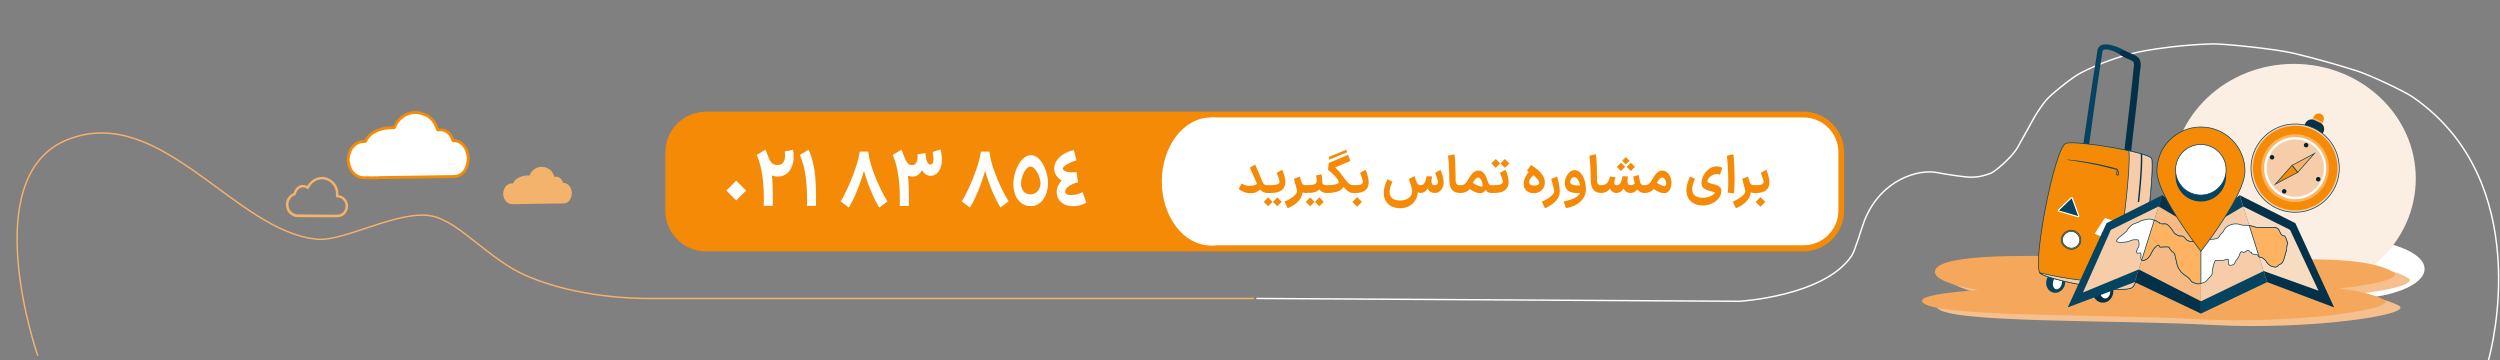 <svg width="861" height="124" viewBox="0 0 861 124" fill="none" xmlns="http://www.w3.org/2000/svg">
<rect x="0" y="0" width="861" height="124" fill="#808080" stroke="none"/>
<g clip-path="url(#clip0_9129_36118)">
<path d="M835.02 92.61C835.02 98.33 822.89 102.97 807.92 102.97C792.95 102.97 780.82 95.33 780.82 89.61C780.82 83.89 792.95 82.25 807.92 82.25C822.89 82.25 835.02 86.89 835.02 92.61Z" fill="white"/>
<path d="M790 101C813.196 101 832 83.315 832 61.5C832 39.685 813.196 22 790 22C766.804 22 748 39.685 748 61.5C748 83.315 766.804 101 790 101Z" fill="#FBEFE4"/>
<path d="M829.51 95.84C820.8 90.17 797.62 91.43 784.33 91.43C780.51 91.43 773.45 91.44 765.36 91.58C748.82 90.27 726.24 90.2 718.08 90.2C704.36 90.2 671.88 89.1 671.44 95.57C671.28 98.03 677.36 100.44 686.52 101.89C674.44 102.74 666.16 104 667.07 105.88C669.74 111.4 729.39 110.08 762.04 111.92C794.69 113.76 832.41 108.43 826.01 105.17C822.36 103.31 816.96 102.11 810.67 101.34C823.25 100.11 832.24 97.62 829.51 95.84Z" fill="#F6BF8E"/>
<path d="M432.699 102.79L599.099 103.76C599.099 103.76 628.239 102.08 637.689 88.13C638.899 86.35 641.399 77.7 642.189 75.77C648.049 61.43 661.059 58.28 666.989 59.41C671.319 60.23 674.949 60.73 677.969 61C678.699 61.07 679.939 61.01 681.339 60.86C682.149 60.77 685.259 59.98 686.189 59.38C689.159 57.43 693.329 53.42 694.849 50.79C697.279 46.57 699.679 41.99 700.579 40.46C701.779 38.42 703.139 36.4 704.679 34.5C705.899 32.98 713.299 26.81 716.669 25.07C722.809 21.9 730.879 18.93 738.549 17.51C742.649 16.75 751.909 15.39 762.039 15.12C765.499 15.03 783.389 16.79 789.999 18.36C797.529 20.15 805.449 22.42 811.579 24.37C816.499 25.93 828.129 31.48 830.929 33.41C872.979 62.37 858.279 119.8 857.029 124.01" stroke="white" stroke-width="0.5" stroke-miterlimit="10"/>
<path d="M824.44 93.84C815.73 88.17 792.55 89.43 779.26 89.43C775.44 89.43 768.38 89.44 760.29 89.58C743.75 88.27 721.17 88.2 713.01 88.2C699.29 88.2 666.81 87.1 666.37 93.57C666.21 96.03 672.29 98.44 681.45 99.89C669.37 100.74 661.09 102 662 103.88C664.67 109.4 724.32 108.08 756.97 109.92C789.62 111.76 827.34 106.43 820.94 103.17C817.29 101.31 811.89 100.11 805.6 99.34C818.18 98.11 827.18 95.62 824.44 93.84Z" fill="#F5A85B"/>
<path d="M727.828 100.29C727.828 102.47 726.218 104.24 724.238 104.24C722.258 104.24 720.648 102.47 720.648 100.29C720.648 98.11 722.258 96.34 724.238 96.34C726.218 96.34 727.828 98.1 727.828 100.29Z" fill="#033149"/>
<path d="M726.809 100.25C726.809 101.65 726.009 102.79 725.019 102.79C724.029 102.79 723.229 101.65 723.229 100.25C723.229 98.85 724.029 97.71 725.019 97.71C726.009 97.71 726.809 98.85 726.809 100.25Z" fill="white"/>
<path d="M711.178 97.92C710.748 99.87 708.978 101.15 707.208 100.78C705.438 100.41 704.358 98.54 704.778 96.6C705.208 94.65 706.978 93.37 708.748 93.74C710.518 94.1 711.598 95.98 711.178 97.92Z" fill="#054460"/>
<path d="M710.098 97.67C709.828 98.92 708.928 99.79 708.098 99.62C707.268 99.45 706.818 98.3 707.088 97.05C707.358 95.8 708.258 94.93 709.088 95.1C709.918 95.27 710.378 96.42 710.098 97.67Z" fill="white"/>
<path d="M732.729 17.99C730.949 16.75 724.189 13.48 722.609 16.58C722.269 17.25 722.249 18.1 722.139 18.83C721.979 19.8 721.819 20.78 721.669 21.75C721.339 23.8 721.019 25.85 720.709 27.91C719.609 35.07 718.569 42.25 717.519 49.42C717.289 50.99 717.049 52.56 716.829 54.14C716.649 55.42 718.729 55.41 718.899 54.14C720.379 43.36 721.819 32.58 723.459 21.83C723.609 20.86 723.759 19.89 723.909 18.92C724.029 18.18 723.899 17.27 724.759 17.08C725.689 16.87 726.899 17.31 727.779 17.58C729.099 17.98 730.839 19.46 732.179 19.8C732.749 19.95 733.529 18.59 733.079 18.28L732.729 17.99Z" fill="#054460"/>
<path d="M730.169 18.6C730.749 19.53 731.959 19.87 732.919 20.33C733.419 20.57 734.259 20.84 734.659 21.26C735.129 21.75 734.929 22.65 734.859 23.3C734.459 27.14 734.059 30.98 733.629 34.82C733.129 39.29 732.569 43.75 732.049 48.22C731.809 50.29 731.569 52.36 731.359 54.44C731.259 55.43 731.159 56.42 731.079 57.41C731.009 58.17 731.149 59.27 730.599 59.89C730.149 60.39 730.299 61.2 731.009 61.39C732.769 61.88 733.219 60.06 733.329 58.77C733.469 57.13 733.609 55.49 733.779 53.85C734.199 49.83 734.679 45.82 735.159 41.81C735.619 37.94 736.089 34.07 736.469 30.19C736.629 28.53 736.719 26.85 736.939 25.19C737.139 23.74 737.579 21.94 736.919 20.54C736.379 19.37 734.889 18.83 733.759 18.33C732.799 17.9 731.659 17.3 730.589 17.59C730.159 17.7 729.929 18.21 730.169 18.6Z" fill="#033149"/>
<path d="M741.039 54.67C742.099 58.25 738.009 96.74 734.269 99.04C730.529 101.35 705.739 96.44 702.699 94.17C699.659 91.9 707.639 50.34 711.579 49.33C715.509 48.33 740.389 52.48 741.039 54.67Z" fill="#F58A07" stroke="#054460" stroke-width="0.25" stroke-miterlimit="10"/>
<path d="M741.04 54.669C740.81 53.889 737.48 52.849 733.13 51.899C733.13 51.899 733.13 51.899 733.13 51.909C734.19 55.489 730.1 93.979 726.36 96.279C723.77 97.879 711.08 96.019 702.51 93.969C702.57 94.059 702.63 94.139 702.7 94.189C705.74 96.459 730.53 101.359 734.27 99.059C738.01 96.729 742.1 58.239 741.04 54.669Z" fill="#F7CDA9" stroke="#054460" stroke-width="0.25" stroke-miterlimit="10"/>
<path d="M736.728 69.58L736.238 69.52C736.248 69.41 737.538 58.4 737.278 53.01L737.778 52.99C738.028 58.42 736.738 69.47 736.728 69.58Z" fill="#033149"/>
<path d="M712.019 55.09C716.519 55.68 720.989 56.48 725.399 57.56C726.629 57.86 727.839 58.21 729.069 58.52C729.309 58.58 729.409 58.22 729.169 58.15C726.989 57.48 724.739 56.98 722.499 56.51C720.289 56.05 718.059 55.67 715.829 55.36C714.569 55.19 713.299 55.07 712.029 54.95C711.929 54.94 711.929 55.08 712.019 55.09Z" fill="#054460"/>
<path d="M729.079 58.44C728.989 58.81 728.929 59.17 728.869 59.55C728.819 59.86 728.769 60.23 729.079 60.43C729.199 60.51 729.359 60.53 729.489 60.46C729.619 60.39 729.689 60.25 729.719 60.11C729.779 59.81 729.769 59.48 729.689 59.18C729.649 59.01 729.579 58.84 729.489 58.68C729.449 58.61 729.409 58.54 729.359 58.47C729.299 58.39 729.249 58.35 729.149 58.34C729.119 58.34 729.089 58.36 729.079 58.39C729.069 58.48 729.079 58.53 729.129 58.6C729.179 58.67 729.219 58.74 729.259 58.82C729.329 58.96 729.379 59.1 729.419 59.25C729.459 59.41 729.479 59.57 729.479 59.74C729.479 59.87 729.479 60.04 729.409 60.15C729.349 60.25 729.229 60.2 729.169 60.12C729.069 59.99 729.119 59.77 729.129 59.62C729.179 59.23 729.219 58.85 729.229 58.46C729.229 58.37 729.099 58.35 729.079 58.44Z" fill="#054460"/>
<path d="M725.44 82.38C725.42 82.38 725.39 82.38 725.37 82.37C723.47 81.65 721.33 80.7 721.31 80.69C721.25 80.67 721.21 80.62 721.19 80.56C721.17 80.5 721.18 80.44 721.22 80.39L724.76 74.95C724.8 74.89 724.87 74.85 724.93 74.85C724.95 74.85 724.98 74.85 725 74.86C725.03 74.87 727.66 75.8 728.99 76.14C729.05 76.16 729.1 76.2 729.13 76.26C729.16 76.32 729.15 76.39 729.12 76.44C729.1 76.48 726.82 80.41 725.63 82.27C725.57 82.34 725.51 82.38 725.44 82.38Z" fill="white"/>
<path d="M724.919 75.05C724.919 75.05 727.579 75.99 728.919 76.34C728.919 76.34 726.639 80.28 725.429 82.17C723.509 81.44 721.379 80.5 721.379 80.5L724.919 75.05ZM724.919 74.64C724.779 74.64 724.649 74.71 724.569 74.83L721.029 80.27C720.959 80.37 720.949 80.5 720.979 80.62C721.009 80.74 721.099 80.83 721.209 80.88C721.229 80.89 723.379 81.84 725.279 82.56C725.329 82.58 725.379 82.59 725.429 82.59C725.569 82.59 725.699 82.52 725.779 82.4C726.979 80.53 729.249 76.6 729.269 76.56C729.339 76.45 729.339 76.31 729.289 76.19C729.239 76.07 729.139 75.98 729.009 75.95C727.689 75.61 725.069 74.68 725.039 74.67C725.009 74.64 724.969 74.64 724.919 74.64Z" fill="#F58A07"/>
<path d="M715.72 74.62C715.7 74.62 715.68 74.62 715.66 74.61L709.06 72.68C708.99 72.66 708.93 72.6 708.92 72.53C708.9 72.46 708.92 72.38 708.98 72.33L713.35 68.12C713.39 68.08 713.44 68.06 713.49 68.06C713.51 68.06 713.52 68.06 713.54 68.07C713.61 68.09 713.66 68.14 713.69 68.2L715.91 74.34C715.94 74.41 715.92 74.5 715.87 74.55C715.83 74.6 715.78 74.62 715.72 74.62Z" fill="#054460"/>
<path d="M713.489 68.28L715.709 74.42L709.109 72.49L713.489 68.28ZM713.489 67.86C713.379 67.86 713.279 67.9 713.199 67.98L708.829 72.19C708.719 72.29 708.679 72.45 708.709 72.59C708.749 72.73 708.849 72.85 708.999 72.89L715.599 74.82C715.639 74.83 715.679 74.84 715.719 74.84C715.829 74.84 715.939 74.79 716.019 74.71C716.129 74.6 716.159 74.43 716.109 74.28L713.889 68.14C713.839 68.01 713.729 67.91 713.589 67.88C713.559 67.86 713.529 67.86 713.489 67.86Z" fill="white"/>
<path d="M710.1 82.46C710.01 84.02 711.34 85.33 712.87 85.62C714.59 85.94 716.29 84.62 716.47 82.93C716.65 81.24 715.19 79.57 713.44 79.47C711.84 79.39 710.35 80.7 710.12 82.22C710.11 82.31 710.1 82.39 710.1 82.46Z" fill="white"/>
<path d="M713.389 85.87C713.199 85.87 713.019 85.85 712.829 85.82C711.309 85.53 709.799 84.2 709.899 82.46C709.909 82.38 709.909 82.29 709.929 82.21C710.179 80.54 711.789 79.2 713.449 79.29C714.349 79.34 715.229 79.78 715.849 80.52C716.449 81.23 716.749 82.12 716.659 82.96C716.569 83.83 716.089 84.66 715.339 85.21C714.759 85.64 714.069 85.87 713.389 85.87ZM710.289 82.48C710.199 84.01 711.549 85.18 712.899 85.44C713.649 85.58 714.449 85.39 715.099 84.9C715.759 84.41 716.179 83.69 716.269 82.92C716.349 82.18 716.079 81.4 715.549 80.77C714.989 80.12 714.219 79.72 713.419 79.68C711.969 79.6 710.519 80.81 710.309 82.26C710.299 82.33 710.299 82.4 710.289 82.48Z" fill="#F58A07" stroke="#054460" stroke-width="0.25" stroke-miterlimit="10"/>
<path d="M799.329 39.24C798.439 38.82 797.359 39.2 796.929 40.09L795.439 43.22C795.019 44.11 795.399 45.19 796.289 45.62C797.179 46.05 798.259 45.66 798.689 44.77L800.179 41.64C800.609 40.74 800.229 39.66 799.329 39.24Z" fill="#F58A07"/>
<path d="M799.359 41.79L797.329 40.83C797.119 40.73 796.889 40.67 796.669 40.64L795.439 43.22C795.019 44.11 795.399 45.19 796.289 45.62C797.179 46.05 798.259 45.66 798.689 44.77L799.919 42.19C799.759 42.03 799.579 41.89 799.359 41.79Z" fill="#FFB361"/>
<path d="M799.109 42.31L797.079 41.35C795.919 40.8 794.519 41.3 793.959 42.46L793.569 43.27C793.019 44.43 793.519 45.83 794.679 46.39L796.709 47.35C797.869 47.9 799.269 47.4 799.829 46.24L800.219 45.43C800.779 44.27 800.279 42.87 799.109 42.31Z" fill="#033149"/>
<path d="M802.621 67.019C807.655 60.295 806.285 50.762 799.561 45.728C792.836 40.694 783.304 42.064 778.27 48.788C773.235 55.513 774.606 65.045 781.33 70.079C788.054 75.114 797.587 73.743 802.621 67.019Z" fill="#F7CDA9" stroke="#054460" stroke-width="0.25" stroke-miterlimit="10"/>
<path d="M801.675 67.166C806.799 60.976 805.935 51.804 799.745 46.68C793.555 41.555 784.383 42.419 779.259 48.609C774.135 54.799 774.998 63.971 781.188 69.095C787.378 74.22 796.55 73.356 801.675 67.166Z" fill="#F58A07"/>
<path d="M800.954 63.019C803.766 57.214 801.341 50.228 795.536 47.416C789.731 44.603 782.745 47.029 779.932 52.834C777.12 58.639 779.546 65.625 785.351 68.438C791.156 71.25 798.141 68.824 800.954 63.019Z" fill="#FFB361"/>
<path d="M790.47 68.61C796.385 68.61 801.18 63.815 801.18 57.9C801.18 51.985 796.385 47.19 790.47 47.19C784.555 47.19 779.76 51.985 779.76 57.9C779.76 63.815 784.555 68.61 790.47 68.61Z" fill="white"/>
<path d="M791.681 67.708C797.099 67.057 800.963 62.137 800.312 56.719C799.661 51.301 794.741 47.437 789.323 48.088C783.906 48.739 780.041 53.659 780.692 59.077C781.343 64.494 786.263 68.359 791.681 67.708Z" fill="#F7CDA9"/>
<path d="M789.389 56.94L797.079 52.87L791.309 59.37L789.389 56.94Z" fill="#FFB361" stroke="#054460" stroke-width="0.25" stroke-miterlimit="10"/>
<path d="M791.309 59.37L783.619 63.44L789.389 56.94L791.309 59.37Z" fill="#F58A07" stroke="#054460" stroke-width="0.25" stroke-miterlimit="10"/>
<path d="M794.929 50.33C794.739 50.72 794.279 50.89 793.889 50.7C793.499 50.51 793.329 50.05 793.519 49.66C793.709 49.27 794.169 49.1 794.559 49.29C794.949 49.48 795.119 49.94 794.929 50.33Z" fill="#022535"/>
<path d="M787.379 66.23C787.189 66.62 786.729 66.79 786.339 66.6C785.949 66.41 785.779 65.95 785.969 65.56C786.159 65.17 786.619 65 787.009 65.19C787.399 65.38 787.569 65.84 787.379 66.23Z" fill="#022535"/>
<path d="M798.059 62.43C797.669 62.24 797.499 61.78 797.689 61.39C797.879 61 798.339 60.83 798.729 61.02C799.119 61.21 799.289 61.67 799.099 62.06C798.919 62.45 798.449 62.62 798.059 62.43Z" fill="#022535"/>
<path d="M782.159 54.88C781.769 54.69 781.599 54.23 781.789 53.84C781.979 53.45 782.439 53.28 782.829 53.47C783.219 53.66 783.389 54.12 783.199 54.51C783.019 54.9 782.549 55.07 782.159 54.88Z" fill="#022535"/>
<path d="M712.129 105.87L725.469 76.87L744.649 67.22L735.199 97.16L712.129 105.87Z" fill="#054460"/>
<path d="M744.649 67.22L757.999 76.87V108L735.199 97.16L744.649 67.22Z" fill="#033149"/>
<path d="M803.87 105.87L790.53 76.87L771.35 67.22L780.8 97.16L803.87 105.87Z" fill="#033149"/>
<path d="M771.348 67.22L757.998 76.87V108L780.798 97.16L771.348 67.22Z" fill="#054460"/>
<path d="M717.369 100.74L726.969 79.16L743.429 71.09L736.579 92.79L717.369 100.74Z" fill="#F7CDA9"/>
<path d="M743.428 71.09L757.998 79.68V103.76L736.578 92.79L743.428 71.09Z" fill="#F7BA84"/>
<path d="M798.488 100.11L788.688 79.16L772.568 71.09L779.588 93.34L798.488 100.11Z" fill="#F7DCC1"/>
<path d="M772.568 71.09L757.998 79.68V103.76L779.588 93.34L772.568 71.09Z" fill="#F7CDA9"/>
<path d="M742.09 75.9C741.72 75.85 741.38 75.621 741.02 75.531C740.36 75.371 739.6 75.451 738.96 75.63C738.39 75.79 737.76 75.841 737.24 76.091C736.96 76.231 736.75 76.41 736.46 76.52C736.26 76.6 736.04 76.65 735.84 76.731C735.19 76.971 734.29 77.281 733.81 77.811C733.52 78.13 733.17 78.471 732.91 78.811C732.66 79.13 732.56 79.51 732.25 79.8C731.55 80.43 730.76 80.971 730.04 81.581C729.76 81.82 728.88 82.63 728.93 82.99C729.04 83.8 732.15 83.361 732.66 83.26C733.33 83.121 733.94 82.751 734.6 82.611C735 82.531 735.42 82.581 735.84 82.57C736.39 82.561 736.32 82.531 736.52 82.981C736.71 83.41 736.69 83.781 736.68 84.24C736.67 84.76 736.54 84.951 736.31 85.421C736.12 85.82 735.51 86.861 736.03 87.18C736.34 87.361 737 86.9 737.27 87.231C737.45 87.451 737.3 88.32 737.3 88.611C737.3 89.481 737.59 89.891 738.55 89.611C739.65 89.281 740.38 88.26 740.85 87.311C741.34 86.32 741.7 85.57 742.56 84.861C742.76 84.691 743.22 84.27 743.51 84.471C743.68 84.581 743.64 84.91 743.8 85.04C743.94 85.141 744.22 85.07 744.38 85.07C745.2 85.061 746.27 84.9 747.06 85.1C747.12 85.65 747.15 85.52 747.51 85.891C747.63 86.02 747.71 86.16 747.76 86.32C747.95 86.57 748.09 86.611 748.34 86.781C749.22 87.4 749.05 88.15 749.33 89.031C749.55 89.731 749.64 90.41 749.8 91.121C750 91.99 750.45 92.671 750.99 93.41C751.71 94.41 753.07 95.031 753.97 95.921C754.3 96.24 754.48 96.65 754.78 96.96C755.1 97.29 755.64 97.361 756.05 97.52C756.87 97.85 757.42 97.811 758.29 97.51C758.66 97.38 759.04 97.311 759.37 97.111C760.01 96.721 760.36 96.231 760.83 95.68C761.14 95.32 761.52 95.091 761.73 94.65C761.96 94.171 761.84 93.691 761.92 93.18C762.1 92.13 762.35 91.1 762.76 90.1C762.95 89.63 763.03 89.57 763.53 89.691C764.2 89.841 764.51 89.82 765.21 89.691C765.47 89.66 765.74 89.63 766 89.591C766.3 89.52 766.59 89.311 766.89 89.26C767.68 89.111 767.52 89.85 767.51 90.441C767.5 90.88 767.43 91.191 767.91 91.32C768.33 91.441 768.84 91.311 769.18 91.1C769.57 90.861 769.65 90.68 769.8 90.27C769.92 89.93 770 89.781 770.26 89.501C770.65 89.091 770.84 88.751 771.11 88.231C771.27 87.921 771.53 86.76 771.88 86.691C772.32 86.611 772.46 87.05 772.98 86.891C773.45 86.74 773.82 86.05 774.41 86.281C774.82 86.441 774.83 86.941 775.4 86.96C775.36 87.91 777.02 87.32 777.46 87.8C777.63 87.981 777.71 88.24 777.92 88.4C778.25 88.641 778.34 88.52 778.72 88.591C779.28 88.701 779.59 89.1 780.02 89.441C780.46 89.77 780.48 90.061 780.79 90.49C781.03 90.831 781.54 91.251 781.89 91.481C782.25 91.721 782.74 91.79 783.14 91.891C783.66 92.031 784.17 91.921 784.55 91.52C784.72 91.35 784.73 91.18 784.96 91.04C785.14 90.93 785.26 90.981 785.43 90.9C785.83 90.721 786.01 90.46 786.21 90.061C786.7 89.061 786.86 88.15 787.14 87.081C787.29 86.531 787.52 86.221 787.51 85.641C787.5 85.02 787.62 84.591 787.73 84.01C787.82 83.531 787.64 83.031 787.46 82.6C787.3 82.221 787.17 81.611 786.84 81.35C786.55 81.111 786.07 81.15 785.79 80.9C785.44 80.591 785.26 80.04 785.06 79.63C784.83 79.16 784.69 78.76 784.19 78.531C783.42 78.18 782.32 78.38 781.5 78.38C780.3 78.38 779.1 78.4 777.91 78.38C776.9 78.361 775.95 77.941 774.96 77.701C773.9 77.43 772.68 77.79 771.68 77.391C770.53 76.941 769.21 77.01 768.07 77.481C766.99 77.93 766.23 78.481 765.77 79.581C765.57 80.061 765.38 80.191 765 80.501C764.55 80.88 764.4 81.501 763.96 81.88C763.66 82.141 762.91 82.311 762.54 82.35C762.11 82.4 761.22 82.481 760.81 82.35C760.28 82.191 760.32 81.691 759.62 81.701C758.94 81.71 758.44 82.201 757.86 82.501C757.44 82.721 756.94 82.861 756.49 83.01C756.07 83.15 755.69 83.171 755.2 83.171C754.55 83.171 754.11 83.201 753.53 82.91C752.9 82.591 752.68 82.191 752.23 81.701C751.9 81.341 751.49 81.29 751.03 81.29C750.44 81.3 750.21 81.231 749.73 80.921C749.2 80.581 748.79 80.41 748.47 79.831C748.24 79.41 748.09 79.07 747.74 78.74C747.09 78.111 746.81 77.281 745.81 77.111C745.35 77.031 744.86 77.191 744.4 77.07C744.41 77.07 743.91 76.861 743.94 76.871C743.7 76.731 742.38 75.951 742.09 75.9Z" fill="white" stroke="#054460" stroke-width="0.25" stroke-miterlimit="10"/>
<path d="M758 82.46C757.96 82.48 757.93 82.51 757.89 82.53C757.47 82.75 756.97 82.89 756.52 83.04C756.1 83.18 755.72 83.2 755.23 83.2C754.58 83.2 754.14 83.23 753.56 82.94C752.93 82.62 752.71 82.22 752.26 81.73C751.93 81.37 751.52 81.32 751.06 81.32C750.47 81.33 750.24 81.26 749.76 80.95C749.23 80.61 748.82 80.44 748.5 79.86C748.27 79.44 748.12 79.1 747.77 78.77C747.12 78.14 746.84 77.31 745.84 77.14C745.38 77.06 744.89 77.22 744.43 77.1C744.44 77.1 743.94 76.89 743.97 76.9C743.71 76.72 742.39 75.93 742.09 75.89C742.04 75.88 741.98 75.85 741.93 75.84L737.6 89.56C737.8 89.71 738.09 89.75 738.55 89.61C739.65 89.28 740.38 88.26 740.85 87.31C741.34 86.32 741.7 85.57 742.56 84.86C742.76 84.69 743.22 84.27 743.51 84.47C743.68 84.58 743.64 84.91 743.8 85.04C743.94 85.14 744.22 85.07 744.38 85.07C745.2 85.05 746.27 84.9 747.06 85.1C747.12 85.65 747.15 85.52 747.51 85.89C747.63 86.02 747.71 86.16 747.76 86.32C747.95 86.57 748.09 86.61 748.34 86.78C749.22 87.4 749.05 88.15 749.33 89.03C749.56 89.73 749.64 90.41 749.8 91.12C750 91.99 750.45 92.67 750.99 93.41C751.71 94.41 753.07 95.03 753.97 95.92C754.3 96.24 754.48 96.65 754.78 96.96C755.1 97.29 755.64 97.36 756.05 97.52C756.77 97.81 757.29 97.8 757.99 97.6V82.46H758Z" fill="#FFB361" stroke="#054460" stroke-width="0.25" stroke-miterlimit="10"/>
<path d="M780.811 90.51C781.051 90.85 781.561 91.27 781.911 91.5C782.271 91.74 782.761 91.81 783.161 91.91C783.681 92.05 784.191 91.94 784.571 91.54C784.741 91.37 784.751 91.2 784.981 91.06C785.161 90.95 785.281 91 785.451 90.92C785.851 90.74 786.031 90.48 786.231 90.08C786.721 89.08 786.881 88.17 787.161 87.1C787.311 86.55 787.541 86.24 787.531 85.66C787.521 85.04 787.641 84.61 787.751 84.03C787.841 83.55 787.661 83.05 787.481 82.62C787.321 82.24 787.191 81.63 786.861 81.37C786.571 81.13 786.091 81.17 785.811 80.92C785.461 80.61 785.281 80.06 785.081 79.65C784.851 79.18 784.711 78.78 784.211 78.55C783.441 78.2 782.341 78.4 781.521 78.4C780.321 78.4 779.121 78.42 777.931 78.4C776.921 78.38 775.971 77.96 774.981 77.72C774.871 77.69 774.751 77.69 774.641 77.68L778.061 88.5C778.291 88.63 778.411 88.56 778.731 88.62C779.291 88.73 779.601 89.13 780.031 89.47C780.481 89.8 780.501 90.08 780.811 90.51Z" fill="#FFB361" stroke="#054460" stroke-width="0.25" stroke-miterlimit="10"/>
<path d="M773.168 58.91C773.168 67.29 757.998 86.55 757.998 86.55C757.998 86.55 742.828 67.29 742.828 58.91C742.828 50.53 749.618 43.74 757.998 43.74C766.378 43.74 773.168 50.53 773.168 58.91Z" fill="#F58A07" stroke="#054460" stroke-width="0.25" stroke-miterlimit="10"/>
<path d="M766.456 62.683C767.552 57.999 764.644 53.313 759.961 52.216C755.277 51.119 750.59 54.027 749.494 58.711C748.397 63.395 751.305 68.081 755.989 69.178C760.673 70.275 765.359 67.367 766.456 62.683Z" fill="#054460"/>
<path d="M766.45 60.458C767.546 55.774 764.639 51.088 759.955 49.991C755.271 48.894 750.585 51.802 749.488 56.486C748.391 61.17 751.299 65.856 755.983 66.953C760.667 68.049 765.353 65.141 766.45 60.458Z" fill="white" stroke="#054460" stroke-width="0.25" stroke-miterlimit="10"/>
<path d="M431.85 102.789C389.81 102.789 280.55 102.789 222.68 102.789C219.06 102.789 198.9 102.549 181.49 95.069C168.29 89.399 158.33 76.389 148.81 74.419C137.47 72.079 118.66 83.219 109.32 82.399C81.1 79.919 55.5 35.5 23.45 48.019C-8.601 60.539 13 122.5 13 122.5" stroke="#F4B36C" stroke-width="0.5" stroke-miterlimit="10"/>
<path d="M243.148 85.551C235.978 85.551 230.148 79.721 230.148 72.551V52.451C230.148 45.281 235.978 39.451 243.148 39.451H621.108C628.278 39.451 634.108 45.281 634.108 52.451V72.551C634.108 79.721 628.278 85.551 621.108 85.551H243.148Z" fill="#F58A07"/>
<path d="M621.108 40.46C627.708 40.46 633.108 45.86 633.108 52.46V72.56C633.108 79.16 627.708 84.56 621.108 84.56H243.148C236.548 84.56 231.148 79.16 231.148 72.56V52.46C231.148 45.86 236.548 40.46 243.148 40.46H621.108ZM621.108 38.46H243.148C235.428 38.46 229.148 44.74 229.148 52.46V72.56C229.148 80.28 235.428 86.56 243.148 86.56H621.108C628.828 86.56 635.108 80.28 635.108 72.56V52.46C635.108 44.74 628.828 38.46 621.108 38.46Z" fill="#F58A07"/>
<path d="M621.2 84.46H417.148V40.46H621.2C627.772 40.46 633.148 45.848 633.148 52.433V72.488C633.148 79.073 627.772 84.46 621.2 84.46Z" fill="white"/>
<path d="M417.029 84.56C426.363 84.56 433.929 74.688 433.929 62.51C433.929 50.333 426.363 40.46 417.029 40.46C407.695 40.46 400.129 50.333 400.129 62.51C400.129 74.688 407.695 84.56 417.029 84.56Z" fill="white"/>
<path d="M256.959 65.633L253.554 69.033L250.148 65.633L253.554 62.234L256.959 65.633Z" fill="white"/>
<path d="M263.075 68.765C263.075 65.89 262.926 63.294 262.618 60.975C262.221 58.011 261.566 55.474 260.633 53.353L263.611 51.559C263.919 52.184 264.207 52.917 264.495 53.749C264.783 54.503 265.041 55.078 265.289 55.494C265.537 55.91 265.845 56.227 266.242 56.475C266.639 56.713 267.155 56.832 267.801 56.832C269.518 56.832 270.372 55.722 270.372 53.482C270.372 53.075 270.342 52.63 270.293 52.144L273.102 51.579C273.261 52.342 273.341 53.125 273.341 53.908C273.341 55.157 273.132 56.306 272.725 57.347C272.318 58.388 271.693 59.23 270.859 59.864C270.025 60.499 269.022 60.816 267.84 60.816C267.146 60.816 266.48 60.677 265.855 60.39V60.469C266.073 62.481 266.173 64.998 266.173 68.011C266.173 69.3 266.163 70.261 266.143 70.905H263.035C263.065 70.42 263.075 69.706 263.075 68.765Z" fill="white"/>
<path d="M277.947 68.765C277.947 65.89 277.798 63.294 277.49 60.975C277.093 58.071 276.428 55.523 275.484 53.353L278.463 51.559C279.575 53.809 280.329 56.782 280.736 60.469C280.955 62.61 281.054 64.989 281.054 67.615C281.054 68.348 281.034 69.448 281.004 70.905H277.927C277.937 70.42 277.947 69.706 277.947 68.765Z" fill="white"/>
<path d="M291.924 64.77C292.828 62.828 293.672 60.727 294.456 58.487C295.24 56.237 295.796 54.156 296.114 52.223H299.013C299.241 54.146 299.748 56.227 300.532 58.457C301.306 60.687 302.17 62.769 303.103 64.701C304.036 66.634 304.89 68.19 305.635 69.369L302.825 71.46C301.952 70.083 301.028 68.269 300.065 65.999C299.102 63.73 298.258 61.341 297.544 58.824C296.809 61.371 295.975 63.779 295.022 66.049C294.079 68.319 293.175 70.113 292.312 71.451L289.502 69.359C290.217 68.259 291.021 66.723 291.924 64.77Z" fill="white"/>
<path d="M319.307 55.732C319.575 56.356 319.962 56.674 320.458 56.674C320.776 56.674 321.034 56.505 321.223 56.168C321.411 55.831 321.501 55.336 321.501 54.701C321.501 54.067 321.392 53.284 321.183 52.372L323.913 51.46C324.231 52.64 324.4 53.77 324.4 54.86C324.4 56.515 324.042 57.883 323.337 58.943C322.633 60.004 321.68 60.539 320.478 60.539C319.317 60.539 318.334 59.905 317.53 58.636C317.152 59.33 316.696 59.875 316.16 60.252C315.623 60.628 315.038 60.826 314.392 60.826C313.787 60.826 313.221 60.717 312.705 60.509C312.923 62.521 313.022 65.039 313.022 68.052C313.022 69.34 313.012 70.291 312.993 70.916H309.885C309.905 70.43 309.915 69.717 309.915 68.775C309.915 65.901 309.766 63.304 309.458 60.985C309.061 58.022 308.406 55.484 307.473 53.363L310.451 51.569C310.808 52.283 311.106 53.026 311.335 53.789C311.781 54.9 312.198 55.683 312.586 56.158C312.973 56.634 313.479 56.872 314.124 56.872C314.68 56.872 315.137 56.624 315.494 56.119C315.852 55.623 316.031 54.89 316.031 53.928C316.031 53.641 316.021 53.423 316.001 53.264V53.155L318.681 52.699C318.83 54.087 319.039 55.108 319.307 55.732Z" fill="white"/>
<path d="M333.663 64.77C334.566 62.828 335.41 60.727 336.194 58.487C336.979 56.237 337.535 54.156 337.852 52.223H340.751C340.98 54.146 341.486 56.227 342.27 58.457C343.045 60.687 343.908 62.769 344.842 64.701C345.775 66.634 346.629 68.19 347.373 69.369L344.564 71.46C343.69 70.083 342.767 68.269 341.804 65.999C340.841 63.73 339.997 61.341 339.282 58.824C338.547 61.371 337.713 63.779 336.76 66.049C335.817 68.319 334.914 70.113 334.05 71.451L331.24 69.359C331.955 68.259 332.759 66.723 333.663 64.77Z" fill="white"/>
<path d="M351.851 70.024C350.958 69.38 350.263 68.488 349.756 67.348C349.26 66.208 349.002 64.92 349.002 63.493C349.002 61.937 349.27 60.381 349.816 58.825C350.362 57.269 351.097 55.97 352.03 54.959C352.963 53.939 353.956 53.433 355.008 53.433C356.17 53.433 357.212 53.968 358.136 55.049C359.059 56.129 359.764 57.457 360.27 59.033C360.767 60.609 360.985 62.085 360.915 63.463C360.846 64.89 360.558 66.169 360.072 67.308C359.585 68.448 358.9 69.34 358.016 69.994C357.143 70.659 356.1 70.986 354.909 70.986C353.757 70.986 352.745 70.659 351.851 70.024ZM357.173 66.03C357.808 65.425 358.185 64.633 358.314 63.651C358.334 63.562 358.344 63.413 358.344 63.196C358.344 62.462 358.175 61.639 357.848 60.718C357.52 59.796 357.083 59.013 356.537 58.359C355.991 57.705 355.425 57.378 354.84 57.358C354.343 57.358 353.827 57.705 353.301 58.398C352.775 59.092 352.348 59.945 352.03 60.956C351.712 61.967 351.583 62.878 351.653 63.701C351.762 64.732 352.109 65.534 352.715 66.099C353.311 66.664 354.055 66.942 354.929 66.942C355.783 66.942 356.537 66.644 357.173 66.03Z" fill="white"/>
<path d="M369.571 71.015C368.122 71.015 366.881 70.668 365.848 69.954C364.816 69.251 364.19 68.24 363.972 66.921C363.932 66.763 363.922 66.515 363.922 66.168C363.922 65.475 364.071 64.781 364.369 64.077C364.667 63.383 365.084 62.739 365.64 62.154C364.855 61.688 364.23 61.104 363.763 60.4C363.297 59.696 363.068 58.913 363.068 58.061C363.068 57.04 363.376 56.099 363.992 55.227C364.607 54.354 365.431 53.611 366.474 52.996C367.506 52.382 368.628 51.936 369.829 51.669L370.743 55.256C369.651 55.524 368.628 55.93 367.675 56.475C366.722 57.02 366.156 57.546 365.997 58.041C366.086 58.438 366.414 58.755 366.98 58.993C367.546 59.231 368.29 59.349 369.214 59.349C369.75 59.349 370.266 59.31 370.772 59.24L371.259 62.769C369.879 63.126 368.797 63.601 368.012 64.196C367.228 64.791 366.831 65.385 366.831 65.98C366.831 66.119 366.841 66.218 366.861 66.277C366.93 66.585 367.149 66.812 367.516 66.961C367.883 67.11 368.34 67.189 368.896 67.189C369.482 67.189 370.137 67.1 370.842 66.921C371.547 66.743 372.212 66.495 372.837 66.168L374.148 69.806C372.679 70.608 371.16 71.015 369.571 71.015Z" fill="white"/>
<path d="M436.526 66.46C435.998 66.46 435.524 66.364 435.104 66.172C434.696 65.968 434.324 65.668 433.988 65.272C433.112 66.124 432.026 66.55 430.73 66.55C429.266 66.55 427.892 66.07 426.608 65.11L427.58 63.22C427.964 63.424 428.384 63.61 428.84 63.778C429.296 63.934 429.836 64.012 430.46 64.012C431.408 64.012 432.23 63.79 432.926 63.346L430.46 57.712L432.314 56.704L434.78 62.536C434.972 63.016 435.194 63.346 435.446 63.526C435.698 63.694 436.058 63.778 436.526 63.778H436.76L436.904 65.128L436.76 66.46H436.526ZM436.544 63.778H437.426C438.614 63.778 439.454 63.676 439.946 63.472C440.438 63.268 440.684 62.956 440.684 62.536C440.672 62.272 440.534 61.768 440.27 61.024C440.006 60.268 439.814 59.764 439.694 59.512L441.602 58.468C441.842 58.972 442.082 59.644 442.322 60.484C442.562 61.312 442.682 62.038 442.682 62.662C442.67 63.886 442.256 64.828 441.44 65.488C440.624 66.136 439.418 66.46 437.822 66.46H436.562L436.544 63.778ZM439.91 71.032L438.398 69.52L439.91 67.99L440.414 68.494L441.44 69.52L439.91 71.032ZM436.742 71.032L435.23 69.52L436.742 67.99L437.246 68.494L438.272 69.52L436.742 71.032ZM449.637 66.46C449.253 66.46 448.899 66.388 448.575 66.244C448.503 67.372 448.011 68.41 447.099 69.358C446.187 70.318 444.981 71.104 443.481 71.716L442.383 69.448C443.175 69.124 443.901 68.746 444.561 68.314C445.221 67.894 445.737 67.474 446.109 67.054C446.493 66.634 446.685 66.274 446.685 65.974C446.685 65.482 446.367 64.144 445.731 61.96L445.641 61.6L447.657 60.808C447.789 61.18 447.945 61.714 448.125 62.41C448.281 62.902 448.473 63.256 448.701 63.472C448.941 63.676 449.253 63.778 449.637 63.778H449.817L449.961 65.128L449.817 66.46H449.637ZM449.658 63.778H449.766C450.846 63.778 451.65 63.724 452.178 63.616C452.706 63.496 453.054 63.322 453.222 63.094C453.39 62.866 453.474 62.536 453.474 62.104C453.474 61.756 453.414 61.186 453.294 60.394L455.148 60.034C455.316 60.91 455.4 61.9 455.4 63.004C455.448 63.208 455.58 63.388 455.796 63.544C456.012 63.7 456.33 63.778 456.75 63.778H456.84L456.984 65.128L456.84 66.46H456.732C456.252 66.46 455.808 66.346 455.4 66.118C454.992 65.89 454.644 65.59 454.356 65.218C454.008 65.662 453.48 65.98 452.772 66.172C452.064 66.364 451.062 66.46 449.766 66.46H449.64L449.658 63.778ZM454.374 71.032L452.862 69.52L454.374 67.99L454.878 68.494L455.904 69.52L454.374 71.032ZM451.206 71.032L449.694 69.52L451.206 67.99L451.71 68.494L452.736 69.52L451.206 71.032ZM465.906 66.46C465.366 66.46 464.838 66.28 464.322 65.92C463.818 65.56 463.284 65.032 462.72 64.336C462.312 65.056 461.634 65.59 460.686 65.938C459.738 66.286 458.598 66.46 457.266 66.46H456.654V63.778H457.266C458.286 63.778 459.126 63.7 459.786 63.544C460.446 63.388 460.89 63.178 461.118 62.914C460.95 61.798 459.702 60.322 457.374 58.486L457.608 56.146L464.304 53.32L465.024 55.462L459.822 57.676C460.926 58.648 461.76 59.614 462.324 60.574C463.092 61.642 463.758 62.446 464.322 62.986C464.898 63.514 465.426 63.778 465.906 63.778H466.212L466.356 65.128L466.212 66.46H465.906ZM457.806 53.968L463.656 51.574L463.962 52.438L457.698 55.048L457.806 53.968ZM466.006 63.778H466.96C467.812 63.778 468.43 63.682 468.814 63.49C469.198 63.298 469.39 63.01 469.39 62.626C469.39 62.374 469.264 61.882 469.012 61.15C468.76 60.406 468.562 59.86 468.418 59.512L470.308 58.468C470.536 58.972 470.77 59.65 471.01 60.502C471.262 61.342 471.388 62.08 471.388 62.716C471.388 63.94 471.004 64.87 470.236 65.506C469.48 66.142 468.388 66.46 466.96 66.46H466.006V63.778ZM467.41 67.882C467.782 68.242 468.148 68.608 468.508 68.98L469.066 69.538L467.41 71.194L465.736 69.538L467.41 67.882ZM494.05 66.46C493.498 66.448 493.018 66.31 492.61 66.046C492.214 65.782 491.908 65.41 491.692 64.93C491.008 65.95 490.204 66.46 489.28 66.46H489.262H489.226C488.914 66.46 488.596 66.388 488.272 66.244C488.224 67.24 487.942 68.152 487.426 68.98C486.91 69.82 486.202 70.486 485.302 70.978C484.402 71.47 483.376 71.716 482.224 71.716C481.108 71.716 480.124 71.5 479.272 71.068C478.42 70.648 477.754 70.042 477.274 69.25C476.806 68.458 476.572 67.528 476.572 66.46C476.572 66.244 476.578 66.076 476.59 65.956C476.626 65.272 476.764 64.558 477.004 63.814C477.256 63.07 477.532 62.386 477.832 61.762L479.56 62.554C479.248 63.274 479.008 63.91 478.84 64.462C478.672 65.002 478.588 65.554 478.588 66.118C478.588 67.102 478.9 67.834 479.524 68.314C480.148 68.806 481.048 69.052 482.224 69.052C483.064 69.052 483.796 68.902 484.42 68.602C485.056 68.314 485.536 67.93 485.86 67.45C486.196 66.982 486.364 66.484 486.364 65.956C486.364 65.248 485.98 63.808 485.212 61.636L487.138 60.628C487.33 61.12 487.498 61.618 487.642 62.122C487.786 62.542 487.918 62.866 488.038 63.094C488.158 63.31 488.32 63.478 488.524 63.598C488.728 63.718 489.004 63.778 489.352 63.778C489.94 63.766 490.402 63.436 490.738 62.788C491.014 62.236 491.212 61.534 491.332 60.682L493.204 60.772C493.156 60.964 493.108 61.24 493.06 61.6C493.024 61.948 493.006 62.236 493.006 62.464C493.006 63.34 493.366 63.778 494.086 63.778H494.104C494.464 63.778 494.74 63.676 494.932 63.472C495.136 63.268 495.238 63.004 495.238 62.68C495.238 62.356 495.112 61.84 494.86 61.132C494.62 60.424 494.416 59.884 494.248 59.512L496.102 58.504C496.33 58.996 496.57 59.674 496.822 60.538C497.074 61.39 497.2 62.14 497.2 62.788C497.2 63.448 497.068 64.06 496.804 64.624C496.552 65.176 496.192 65.62 495.724 65.956C495.256 66.292 494.728 66.46 494.14 66.46H494.05ZM502.881 66.46C501.561 66.46 500.607 66.082 500.019 65.326C499.443 64.57 499.155 63.418 499.155 61.87C499.143 60.394 499.095 58.9 499.011 57.388C498.939 55.864 498.831 54.61 498.687 53.626L500.919 53.14C501.039 54.016 501.135 55.204 501.207 56.704C501.279 58.192 501.315 59.572 501.315 60.844V61.528C501.303 62.14 501.333 62.602 501.405 62.914C501.477 63.226 501.621 63.448 501.837 63.58C502.065 63.712 502.413 63.778 502.881 63.778H502.971L503.115 65.128L502.971 66.46H502.881ZM502.797 63.778H503.175C504.099 63.778 504.867 63.214 505.479 62.086C506.091 60.982 506.679 60.148 507.243 59.584C507.807 59.02 508.425 58.738 509.097 58.738C509.829 58.738 510.429 58.978 510.897 59.458C511.365 59.938 511.755 60.64 512.067 61.564C512.343 62.404 512.571 62.986 512.751 63.31C512.943 63.622 513.171 63.778 513.435 63.778H513.651L513.795 65.128L513.651 66.46H513.435C513.063 66.46 512.721 66.364 512.409 66.172C512.097 65.968 511.833 65.686 511.617 65.326C511.533 65.53 511.413 65.716 511.257 65.884C511.101 66.052 510.927 66.19 510.735 66.298C510.483 66.466 510.159 66.55 509.763 66.55C508.851 66.55 507.633 66.07 506.109 65.11C505.737 65.566 505.299 65.908 504.795 66.136C504.291 66.352 503.739 66.46 503.139 66.46H502.797V63.778ZM510.591 64.228C510.603 64.168 510.609 64.066 510.609 63.922C510.609 63.55 510.543 63.148 510.411 62.716C510.291 62.284 510.105 61.918 509.853 61.618C509.613 61.306 509.331 61.15 509.007 61.15C508.467 61.15 507.879 61.762 507.243 62.986C507.843 63.418 508.425 63.736 508.989 63.94C509.565 64.144 510.027 64.246 510.375 64.246C510.483 64.246 510.555 64.24 510.591 64.228ZM513.449 63.778H514.331C515.519 63.778 516.359 63.676 516.851 63.472C517.343 63.268 517.589 62.956 517.589 62.536C517.577 62.272 517.439 61.768 517.175 61.024C516.911 60.268 516.719 59.764 516.599 59.512L518.507 58.468C518.747 58.972 518.987 59.644 519.227 60.484C519.467 61.312 519.587 62.038 519.587 62.662C519.575 63.886 519.161 64.828 518.345 65.488C517.529 66.136 516.323 66.46 514.727 66.46H513.467L513.449 63.778ZM515.141 54.76L516.653 56.272L515.141 57.802L514.637 57.298L513.611 56.272L515.141 54.76ZM518.309 54.76L519.821 56.272L518.309 57.802L517.805 57.298L516.779 56.272L518.309 54.76ZM528.282 66.532C527.166 66.532 526.296 66.232 525.672 65.632C525.06 65.032 524.754 64.258 524.754 63.31C524.754 62.938 524.808 62.548 524.916 62.14C525.156 61.156 525.684 60.184 526.5 59.224L525.888 58.846L527.256 56.812C528.84 57.772 530.034 58.744 530.838 59.728C531.642 60.7 532.044 61.732 532.044 62.824C532.044 63.556 531.876 64.204 531.54 64.768C531.216 65.32 530.766 65.752 530.19 66.064C529.626 66.376 528.99 66.532 528.282 66.532ZM526.644 62.626C526.62 63.034 526.758 63.352 527.058 63.58C527.358 63.808 527.808 63.922 528.408 63.922C528.888 63.922 529.284 63.832 529.596 63.652C529.92 63.472 530.112 63.238 530.172 62.95C530.088 62.554 529.872 62.146 529.524 61.726C529.188 61.294 528.708 60.832 528.084 60.34C527.136 61.228 526.656 61.99 526.644 62.626ZM530.977 69.448C531.769 69.124 532.495 68.746 533.155 68.314C533.815 67.894 534.331 67.474 534.703 67.054C535.087 66.634 535.279 66.274 535.279 65.974C535.279 65.482 534.961 64.144 534.325 61.96L534.235 61.6L536.251 60.808C536.539 61.636 536.767 62.524 536.935 63.472C537.103 64.408 537.187 65.242 537.187 65.974C537.187 67.15 536.725 68.236 535.801 69.232C534.877 70.24 533.635 71.068 532.075 71.716L530.977 69.448ZM538.514 69.394C540.194 69.034 541.484 68.614 542.384 68.134C543.296 67.666 543.89 67.096 544.166 66.424C543.842 66.472 543.482 66.496 543.086 66.496C542.21 66.496 541.418 66.346 540.71 66.046C540.014 65.734 539.522 65.272 539.234 64.66C539.018 64.192 538.91 63.676 538.91 63.112C538.91 62.404 539.06 61.702 539.36 61.006C539.66 60.298 540.074 59.722 540.602 59.278C541.13 58.822 541.706 58.594 542.33 58.594C543.05 58.594 543.704 58.906 544.292 59.53C544.88 60.154 545.342 60.97 545.678 61.978C546.014 62.986 546.182 64.036 546.182 65.128C546.182 66.808 545.576 68.224 544.364 69.376C543.152 70.528 541.478 71.308 539.342 71.716L538.514 69.394ZM540.89 63.148C541.07 63.388 541.406 63.574 541.898 63.706C542.39 63.826 542.942 63.886 543.554 63.886C543.842 63.886 544.058 63.88 544.202 63.868C544.034 63.052 543.758 62.368 543.374 61.816C543.002 61.264 542.582 60.988 542.114 60.988C541.874 60.988 541.646 61.078 541.43 61.258C541.226 61.438 541.058 61.66 540.926 61.924C540.806 62.188 540.746 62.434 540.746 62.662C540.746 62.854 540.794 63.016 540.89 63.148ZM551.59 66.46C550.27 66.46 549.316 66.082 548.728 65.326C548.152 64.57 547.864 63.418 547.864 61.87C547.852 60.394 547.804 58.9 547.72 57.388C547.648 55.864 547.54 54.61 547.396 53.626L549.628 53.14C549.748 54.016 549.844 55.204 549.916 56.704C549.988 58.192 550.024 59.572 550.024 60.844V61.528C550.012 62.14 550.042 62.602 550.114 62.914C550.186 63.226 550.33 63.448 550.546 63.58C550.774 63.712 551.122 63.778 551.59 63.778H551.68L551.824 65.128L551.68 66.46H551.59ZM566.266 66.46C565.306 66.46 564.52 66.064 563.908 65.272C563.62 65.644 563.278 65.932 562.882 66.136C562.486 66.34 562.066 66.448 561.622 66.46H561.568H561.514C560.962 66.448 560.488 66.31 560.092 66.046C559.696 65.782 559.39 65.41 559.174 64.93C558.502 65.938 557.704 66.448 556.78 66.46H556.69C556.174 66.46 555.724 66.322 555.34 66.046C554.956 65.77 554.686 65.404 554.53 64.948C554.146 65.44 553.702 65.818 553.198 66.082C552.706 66.334 552.178 66.46 551.614 66.46H551.56L551.416 65.128L551.56 63.778H551.65C552.022 63.778 552.388 63.7 552.748 63.544C553.108 63.376 553.378 63.172 553.558 62.932C553.81 62.644 554.002 62.32 554.134 61.96C554.266 61.6 554.386 61.216 554.494 60.808L556.366 61.006C556.354 61.066 556.288 61.306 556.168 61.726C556.048 62.134 555.988 62.506 555.988 62.842C555.988 63.466 556.24 63.778 556.744 63.778H556.78C557.404 63.778 557.884 63.448 558.22 62.788C558.496 62.236 558.694 61.534 558.814 60.682L560.686 60.772C560.638 60.964 560.59 61.24 560.542 61.6C560.506 61.948 560.488 62.236 560.488 62.464C560.488 63.34 560.848 63.778 561.568 63.778C561.856 63.778 562.126 63.724 562.378 63.616C562.642 63.508 562.846 63.37 562.99 63.202C562.882 62.758 562.72 61.948 562.504 60.772L564.358 60.268C564.502 61.036 564.616 61.624 564.7 62.032C564.784 62.44 564.862 62.746 564.934 62.95C565.03 63.226 565.18 63.436 565.384 63.58C565.6 63.712 565.894 63.778 566.266 63.778H566.374L566.518 65.128L566.356 66.46H566.266ZM558.256 56.038L559.696 57.46C559.696 57.46 559.378 57.778 558.742 58.414L558.256 58.9L556.834 57.46L558.256 56.038ZM561.658 56.038L563.08 57.46L561.658 58.9L560.218 57.46L561.658 56.038ZM558.688 55.336C558.964 55.048 559.246 54.766 559.534 54.49L559.948 54.076C560.38 54.484 560.8 54.904 561.208 55.336L559.948 56.614L558.688 55.336ZM566.237 63.778H566.561C567.497 63.778 568.265 63.214 568.865 62.086C569.465 60.97 570.041 60.136 570.593 59.584C571.145 59.02 571.763 58.738 572.447 58.738C573.095 58.738 573.665 58.948 574.157 59.368C574.649 59.776 575.021 60.31 575.273 60.97C575.537 61.618 575.669 62.302 575.669 63.022C575.669 63.718 575.537 64.366 575.273 64.966C575.009 65.554 574.625 65.998 574.121 66.298C573.857 66.466 573.533 66.55 573.149 66.55C572.225 66.55 571.001 66.07 569.477 65.11C568.733 66.01 567.749 66.46 566.525 66.46H566.183L566.237 63.778ZM570.629 62.986C571.193 63.334 571.703 63.61 572.159 63.814C572.615 64.006 572.963 64.102 573.203 64.102C573.323 64.102 573.407 64.084 573.455 64.048C573.575 63.964 573.665 63.844 573.725 63.688C573.797 63.52 573.833 63.328 573.833 63.112C573.833 62.632 573.701 62.188 573.437 61.78C573.173 61.36 572.825 61.15 572.393 61.15C571.853 61.15 571.265 61.762 570.629 62.986ZM586.445 70.762C585.305 70.762 584.297 70.54 583.421 70.096C582.545 69.652 581.867 68.992 581.387 68.116C580.919 67.252 580.727 66.214 580.811 65.002C580.883 63.85 581.291 62.452 582.035 60.808L583.781 61.6C583.457 62.332 583.211 62.968 583.043 63.508C582.887 64.036 582.809 64.576 582.809 65.128C582.809 66.124 583.115 66.868 583.727 67.36C584.351 67.852 585.257 68.098 586.445 68.098C587.417 68.098 588.287 67.924 589.055 67.576C589.823 67.24 590.375 66.814 590.711 66.298C590.723 66.262 590.345 66.148 589.577 65.956L588.623 65.686C587.675 65.41 587.003 65.08 586.607 64.696C586.211 64.312 586.013 63.772 586.013 63.076C586.013 62.104 586.259 61.174 586.751 60.286C587.243 59.398 587.891 58.678 588.695 58.126C589.499 57.574 590.351 57.298 591.251 57.298C591.611 57.298 591.977 57.352 592.349 57.46C592.721 57.556 592.979 57.676 593.123 57.82L592.367 60.142C592.247 60.094 592.073 60.052 591.845 60.016C591.617 59.98 591.413 59.962 591.233 59.962C590.741 59.962 590.267 60.07 589.811 60.286C589.367 60.49 588.989 60.766 588.677 61.114C588.365 61.45 588.155 61.816 588.047 62.212C588.035 62.26 588.029 62.32 588.029 62.392C588.029 62.596 588.167 62.776 588.443 62.932C588.731 63.076 589.265 63.238 590.045 63.418C591.137 63.67 591.875 63.988 592.259 64.372C592.655 64.744 592.853 65.182 592.853 65.686C592.853 66.562 592.571 67.39 592.007 68.17C591.443 68.95 590.669 69.574 589.685 70.042C588.713 70.522 587.633 70.762 586.445 70.762ZM595.041 66.352C595.161 65.56 595.221 64.336 595.221 62.68C595.221 61.024 595.167 59.29 595.059 57.478C594.963 55.654 594.849 54.376 594.717 53.644L596.967 53.122C597.075 53.818 597.171 55.036 597.255 56.776C597.339 58.516 597.381 60.226 597.381 61.906C597.381 63.982 597.309 65.542 597.165 66.586L595.041 66.352ZM604.008 66.46C603.624 66.46 603.27 66.388 602.946 66.244C602.874 67.372 602.382 68.41 601.47 69.358C600.558 70.318 599.352 71.104 597.852 71.716L596.754 69.448C597.546 69.124 598.272 68.746 598.932 68.314C599.592 67.894 600.108 67.474 600.48 67.054C600.864 66.634 601.056 66.274 601.056 65.974C601.056 65.482 600.738 64.144 600.102 61.96L600.012 61.6L602.028 60.808C602.16 61.18 602.316 61.714 602.496 62.41C602.652 62.902 602.844 63.256 603.072 63.472C603.312 63.676 603.624 63.778 604.008 63.778H604.188L604.332 65.128L604.188 66.46H604.008ZM604.012 63.778H604.966C605.818 63.778 606.436 63.682 606.82 63.49C607.204 63.298 607.396 63.01 607.396 62.626C607.396 62.374 607.27 61.882 607.018 61.15C606.766 60.406 606.568 59.86 606.424 59.512L608.314 58.468C608.542 58.972 608.776 59.65 609.016 60.502C609.268 61.342 609.394 62.08 609.394 62.716C609.394 63.94 609.01 64.87 608.242 65.506C607.486 66.142 606.394 66.46 604.966 66.46H604.012V63.778ZM606.316 67.864C606.688 68.224 607.054 68.59 607.414 68.962L607.972 69.52L606.316 71.176L604.642 69.52L606.316 67.864Z" fill="#F58A07"/>
<path d="M161.281 54.31C161.281 54.46 161.281 54.61 161.291 54.77C161.271 54.87 161.241 54.97 161.241 55.07C161.201 55.83 161.061 56.57 160.801 57.28C159.981 59.57 158.401 60.77 156.181 60.8C147.661 60.92 139.151 61.04 130.631 61.17C130.511 61.17 130.391 61.2 130.271 61.22C129.391 61.23 128.511 61.24 127.631 61.25C127.521 61.23 127.411 61.19 127.301 61.2C126.681 61.2 126.061 61.22 125.441 61.22C125.091 61.22 124.731 61.2 124.391 61.13C122.241 60.68 120.541 58.8 120.091 56.4C120.011 55.98 119.961 55.56 119.891 55.14C119.891 55.08 119.891 55.03 119.891 54.97C119.931 54.68 119.971 54.39 120.001 54.1C120.311 51.1 122.661 48.47 125.651 48.75C125.831 48.77 125.931 48.7 126.001 48.51C126.271 47.81 126.701 47.23 127.211 46.72C128.061 45.88 129.061 45.3 130.131 44.87C131.871 44.17 133.671 43.91 135.511 44C135.731 44.01 135.851 43.93 135.931 43.7C136.381 42.52 137.071 41.53 137.971 40.74C139.871 39.07 142.061 38.44 144.451 38.88C147.491 39.44 149.661 41.23 150.651 44.54C150.721 44.76 150.811 44.79 150.991 44.76C153.171 44.34 155.281 45.81 155.891 48.19C155.951 48.42 156.031 48.5 156.251 48.48C156.871 48.43 157.471 48.54 158.041 48.81C159.661 49.59 160.551 51.04 161.031 52.84C161.161 53.31 161.201 53.82 161.281 54.31Z" fill="white" stroke="#F58A07" stroke-miterlimit="10"/>
<path d="M196.939 66.36C196.939 66.45 196.939 66.53 196.939 66.62C196.929 66.68 196.909 66.74 196.909 66.79C196.889 67.23 196.799 67.65 196.659 68.05C196.189 69.36 195.289 70.04 194.019 70.06C189.149 70.13 184.289 70.2 179.419 70.27C179.349 70.27 179.279 70.29 179.219 70.3C178.719 70.31 178.209 70.31 177.709 70.32C177.649 70.31 177.589 70.29 177.519 70.29C177.169 70.29 176.809 70.3 176.459 70.3C176.259 70.3 176.049 70.29 175.859 70.25C174.629 69.99 173.659 68.92 173.399 67.55C173.359 67.31 173.329 67.07 173.289 66.83C173.289 66.8 173.289 66.76 173.289 66.73C173.309 66.56 173.329 66.4 173.349 66.23C173.529 64.52 174.869 63.01 176.579 63.17C176.679 63.18 176.739 63.14 176.779 63.03C176.939 62.63 177.179 62.3 177.469 62.01C177.959 61.53 178.529 61.2 179.139 60.95C180.129 60.55 181.159 60.4 182.219 60.45C182.349 60.46 182.409 60.41 182.459 60.28C182.709 59.6 183.109 59.04 183.629 58.59C184.719 57.64 185.969 57.28 187.329 57.53C189.069 57.85 190.309 58.87 190.869 60.77C190.909 60.89 190.959 60.91 191.059 60.89C192.309 60.65 193.509 61.49 193.859 62.85C193.889 62.98 193.939 63.03 194.059 63.02C194.409 62.99 194.759 63.05 195.079 63.21C196.009 63.66 196.509 64.48 196.789 65.51C196.869 65.79 196.889 66.08 196.939 66.36Z" fill="#F4B36C"/>
<path d="M119.879 71.28C119.839 71.5 119.819 71.72 119.759 71.93C119.349 73.43 118.409 74.37 116.939 74.75C116.659 74.82 116.359 74.84 116.069 74.84C111.599 74.82 107.139 74.79 102.669 74.78C101.429 74.78 100.389 74.32 99.549 73.39C98.96 72.73 98.609 71.95 98.49 71.06C98.24 69.12 99.299 67.29 101.019 66.55C101.089 66.52 101.119 66.48 101.139 66.41C101.379 65.54 101.839 64.82 102.549 64.29C103.519 63.56 104.559 63.51 105.649 63.99C105.699 64.01 105.739 64.03 105.789 64.06C105.929 63.85 106.059 63.63 106.209 63.43C107.059 62.29 108.139 61.47 109.499 61.11C111.149 60.67 112.699 60.98 114.099 61.97C115.389 62.89 116.179 64.16 116.469 65.76C116.529 66.09 116.539 66.44 116.559 66.78C116.569 66.91 116.559 67.03 116.559 67.17C116.709 67.2 116.869 67.23 117.019 67.27C118.439 67.62 119.589 68.87 119.829 70.36C119.849 70.5 119.869 70.63 119.889 70.77C119.879 70.92 119.879 71.1 119.879 71.28ZM109.339 73.9C111.569 73.91 113.789 73.93 116.019 73.93C116.279 73.93 116.539 73.92 116.789 73.86C117.849 73.6 118.569 72.92 118.889 71.86C119.209 70.79 118.979 69.81 118.249 68.97C117.689 68.34 116.979 68.02 116.139 68.01C115.819 68.01 115.659 67.79 115.679 67.46C115.719 66.95 115.729 66.44 115.639 65.94C115.409 64.61 114.779 63.54 113.719 62.75C112.499 61.84 111.149 61.54 109.689 61.96C108.189 62.4 107.099 63.38 106.399 64.8C106.229 65.14 105.959 65.19 105.659 64.98C105.049 64.55 104.369 64.39 103.669 64.66C102.679 65.03 102.149 65.83 101.909 66.85C101.869 67.04 101.779 67.17 101.589 67.23C100.079 67.75 99.139 69.34 99.379 70.95C99.519 71.91 99.98 72.68 100.759 73.24C101.249 73.6 101.799 73.83 102.399 73.83C104.699 73.88 107.019 73.89 109.339 73.9Z" fill="#F4B36C"/>
</g>
<defs>
<clipPath id="clip0_9129_36118">
<rect width="861" height="124" fill="white"/>
</clipPath>
</defs>
</svg>
